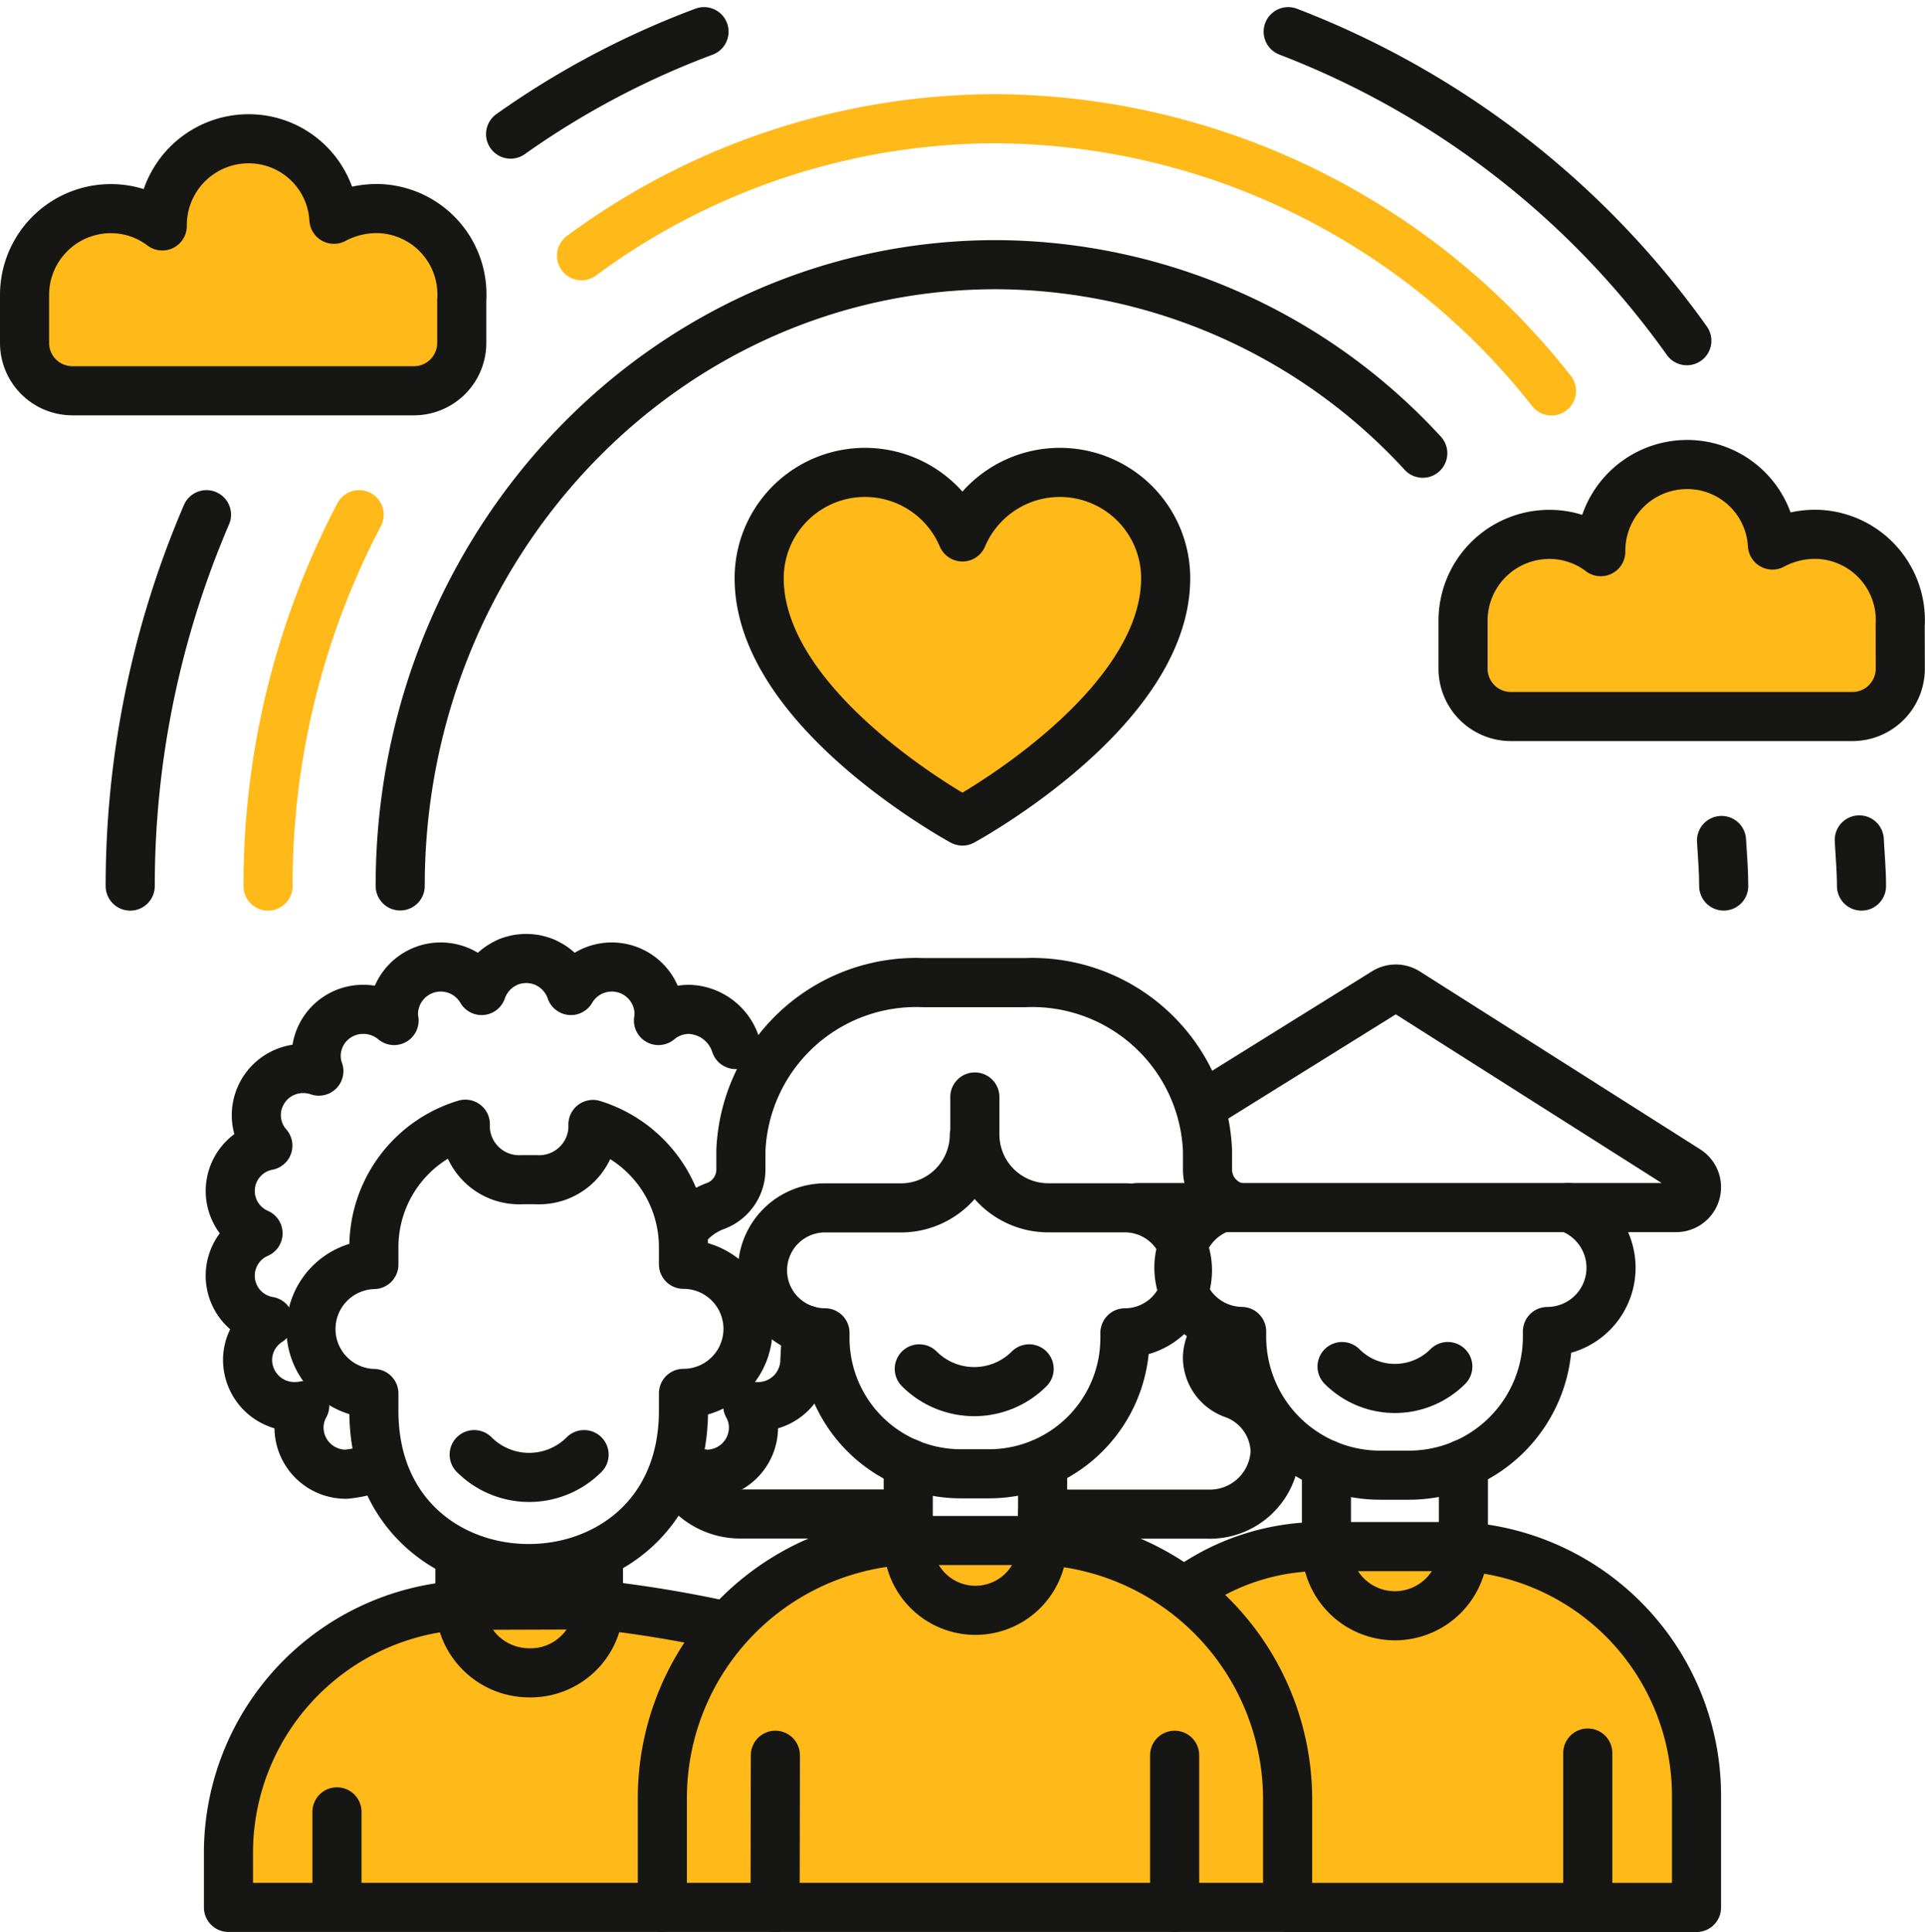 <svg xmlns="http://www.w3.org/2000/svg" width="50.026" height="50.208" viewBox="0 0 50.026 50.208">
  <g id="icon-plurality" transform="translate(0.011 0.196)">
    <rect id="grid-50x50" width="50" height="50" fill="#ffb919" opacity="0"/>
    <g id="icon" transform="translate(0 0)">
      <path id="Path_590" data-name="Path 590" d="M50.04,16.27A2.232,2.232,0,0,0,47.931,13.9a2.352,2.352,0,0,0-1.211.276,2.218,2.218,0,0,0-2.213-2.092,2.244,2.244,0,0,0-2.248,2.247v.018a2.2,2.2,0,0,0-1.331-.449,2.243,2.243,0,0,0-2.248,2.247v1.243a1.244,1.244,0,0,0,1.243,1.243H48.8a1.244,1.244,0,0,0,1.243-1.243Z" transform="translate(-0.67 -0.209)" fill="#ffb919"/>
      <path id="Path_591" data-name="Path 591" d="M12,7.654A2.232,2.232,0,0,0,9.889,5.286a2.362,2.362,0,0,0-1.211.276A2.218,2.218,0,0,0,6.465,3.47,2.244,2.244,0,0,0,4.217,5.717v.018a2.2,2.2,0,0,0-1.331-.449A2.243,2.243,0,0,0,.638,7.533V8.776a1.244,1.244,0,0,0,1.243,1.243h8.877A1.244,1.244,0,0,0,12,8.776Z" transform="translate(-0.011 -0.06)" fill="#ffb919"/>
      <path id="Path_592" data-name="Path 592" d="M12,7.654A2.232,2.232,0,0,0,9.889,5.286a2.362,2.362,0,0,0-1.211.276A2.218,2.218,0,0,0,6.465,3.47,2.244,2.244,0,0,0,4.217,5.717v.018a2.2,2.2,0,0,0-1.331-.449A2.243,2.243,0,0,0,.638,7.533V8.776a1.244,1.244,0,0,0,1.243,1.243h8.877A1.244,1.244,0,0,0,12,8.776Z" transform="translate(-0.011 -0.06)" fill="none" stroke="#161615" stroke-linecap="round" stroke-linejoin="round" stroke-width="1.276"/>
      <path id="Path_593" data-name="Path 593" d="M5.415,13.411a24.455,24.455,0,0,0-1.982,9.651" transform="translate(-0.06 -0.232)" fill="none" stroke="#161615" stroke-linecap="round" stroke-linejoin="round" stroke-width="1.276"/>
      <path id="Path_594" data-name="Path 594" d="M9.445,13.411a20.687,20.687,0,0,0-2.367,9.651" transform="translate(-0.123 -0.232)" fill="none" stroke="#ffb919" stroke-linecap="round" stroke-linejoin="round" stroke-width="1.276"/>
      <path id="Path_595" data-name="Path 595" d="M37.146,11.7A15.124,15.124,0,0,0,26.053,6.8c-8.55,0-15.481,7.228-15.481,16.144" transform="translate(-0.183 -0.118)" fill="none" stroke="#161615" stroke-linecap="round" stroke-linejoin="round" stroke-width="1.276"/>
      <path id="Path_596" data-name="Path 596" d="M50.04,16.27A2.232,2.232,0,0,0,47.931,13.9a2.352,2.352,0,0,0-1.211.276,2.218,2.218,0,0,0-2.213-2.092,2.244,2.244,0,0,0-2.248,2.247v.018a2.2,2.2,0,0,0-1.331-.449,2.243,2.243,0,0,0-2.248,2.247v1.243a1.244,1.244,0,0,0,1.243,1.243H48.8a1.244,1.244,0,0,0,1.243-1.243Z" transform="translate(-0.67 -0.209)" fill="none" stroke="#161615" stroke-linecap="round" stroke-linejoin="round" stroke-width="1.276"/>
      <path id="Path_597" data-name="Path 597" d="M40.574,10.014A18.491,18.491,0,0,0,26.136,2.94,18.152,18.152,0,0,0,15.367,6.5" transform="translate(-0.266 -0.051)" fill="none" stroke="#ffb919" stroke-linecap="round" stroke-linejoin="round" stroke-width="1.276"/>
      <path id="Path_598" data-name="Path 598" d="M45.573,23.211c0-.4-.034-.79-.057-1.184" transform="translate(-0.789 -0.382)" fill="none" stroke="#161615" stroke-linecap="round" stroke-linejoin="round" stroke-width="1.276"/>
      <path id="Path_599" data-name="Path 599" d="M49.217,23.211c0-.406-.038-.8-.058-1.2" transform="translate(-0.852 -0.381)" fill="none" stroke="#161615" stroke-linecap="round" stroke-linejoin="round" stroke-width="1.276"/>
      <path id="Path_600" data-name="Path 600" d="M19.007,42.8a31.829,31.829,0,0,0-3.361-.559l-3.6.012a6.452,6.452,0,0,0-6.016,6.466v1.384h2.82l0-2.483,0,2.483h8.459" transform="translate(-0.104 -0.732)" fill="#ffb919"/>
      <path id="Path_601" data-name="Path 601" d="M34,50.078H44.621V47.163A6.49,6.49,0,0,0,38.563,40.7L35,40.7a5.955,5.955,0,0,0-3.616,1.118" transform="translate(-0.544 -0.705)" fill="#ffb919"/>
      <path id="Path_602" data-name="Path 602" d="M19.007,42.8a31.829,31.829,0,0,0-3.361-.559l-3.6.012a6.452,6.452,0,0,0-6.016,6.466v1.384h2.82l0-2.483,0,2.483h8.459" transform="translate(-0.104 -0.732)" fill="none" stroke="#161615" stroke-linecap="round" stroke-linejoin="round" stroke-width="1.276"/>
      <path id="Path_603" data-name="Path 603" d="M15.752,41.281v1.138a1.773,1.773,0,0,1-1.8,1.571,1.8,1.8,0,0,1-1.8-1.8v-.907" transform="translate(-0.211 -0.715)" fill="none" stroke="#161615" stroke-linecap="round" stroke-linejoin="round" stroke-width="1.276"/>
      <path id="Path_604" data-name="Path 604" d="M9.743,38.415a3.15,3.15,0,0,1-.653.135,1.216,1.216,0,0,1-1.225-1.208,1.171,1.171,0,0,1,.149-.576,1.272,1.272,0,0,1-.26.027,1.217,1.217,0,0,1-1.226-1.208,1.2,1.2,0,0,1,.553-1.01A1.2,1.2,0,0,1,6.8,32.29a1.2,1.2,0,0,1,.255-2.28,1.192,1.192,0,0,1-.3-.795,1.216,1.216,0,0,1,1.225-1.208,1.231,1.231,0,0,1,.4.068,1.169,1.169,0,0,1-.07-.4A1.216,1.216,0,0,1,9.535,26.47a1.23,1.23,0,0,1,.8.29,1,1,0,0,1-.016-.18,1.229,1.229,0,0,1,2.291-.6.823.823,0,0,1,.06-.145.922.922,0,0,1,.1-.166c.018-.027.038-.053.06-.08s.049-.057.076-.084l.007-.007a.937.937,0,0,1,.083-.072c.029-.027.063-.048.093-.071a.967.967,0,0,1,.1-.059c.033-.02.067-.035.1-.053h0a1.078,1.078,0,0,1,.112-.039.865.865,0,0,1,.1-.027l.029-.007a.742.742,0,0,1,.1-.013.92.92,0,0,1,.139-.009.907.907,0,0,1,.138.009.758.758,0,0,1,.1.013l.028.007a.818.818,0,0,1,.1.027,1,1,0,0,1,.112.039h0a1.165,1.165,0,0,1,.105.053,1.059,1.059,0,0,1,.1.059.932.932,0,0,1,.093.071.814.814,0,0,1,.083.072l.007.007c.027.027.051.055.076.084a.843.843,0,0,1,.06.08.912.912,0,0,1,.1.166.823.823,0,0,1,.06.145,1.229,1.229,0,0,1,2.291.6.913.913,0,0,1-.016.18,1.234,1.234,0,0,1,.8-.29,1.317,1.317,0,0,1,1.206.914" transform="translate(-0.105 -0.436)" fill="none" stroke="#161615" stroke-linecap="round" stroke-linejoin="round" stroke-width="1.276"/>
      <path id="Path_605" data-name="Path 605" d="M21.26,34.972l-.042.783a1.216,1.216,0,0,1-1.225,1.208,1.337,1.337,0,0,1-.26-.026,1.167,1.167,0,0,1,.149.575,1.216,1.216,0,0,1-1.225,1.208,2.388,2.388,0,0,1-.633-.156" transform="translate(-0.312 -0.606)" fill="none" stroke="#161615" stroke-linecap="round" stroke-linejoin="round" stroke-width="1.276"/>
      <path id="Path_606" data-name="Path 606" d="M17.893,36.97v-.445a1.677,1.677,0,0,0,0-3.354v-.445a3.338,3.338,0,0,0-2.353-3.189v.118a1.4,1.4,0,0,1-1.472,1.317h-.372a1.4,1.4,0,0,1-1.472-1.317V29.53a3.338,3.338,0,0,0-2.377,3.2v.447a1.676,1.676,0,0,0,0,3.351v.446C9.846,42.443,17.893,42.45,17.893,36.97Z" transform="translate(-0.142 -0.512)" fill="none" stroke="#161615" stroke-linecap="round" stroke-linejoin="round" stroke-width="1.276"/>
      <path id="Path_607" data-name="Path 607" d="M15.385,38.268a2.018,2.018,0,0,1-2.856,0" transform="translate(-0.217 -0.663)" fill="none" stroke="#161615" stroke-linecap="round" stroke-linejoin="round" stroke-width="1.276"/>
      <path id="Path_608" data-name="Path 608" d="M34,50.078H44.621V47.163A6.49,6.49,0,0,0,38.563,40.7L35,40.7a5.955,5.955,0,0,0-3.616,1.118" transform="translate(-0.544 -0.705)" fill="none" stroke="#161615" stroke-linecap="round" stroke-linejoin="round" stroke-width="1.276"/>
      <path id="Path_609" data-name="Path 609" d="M38.627,38.516v2.122a1.78,1.78,0,1,1-3.559,0V38.526" transform="translate(-0.608 -0.668)" fill="none" stroke="#161615" stroke-linecap="round" stroke-linejoin="round" stroke-width="1.276"/>
      <path id="Path_610" data-name="Path 610" d="M32.28,31.735a1.655,1.655,0,0,0,.516,3.219v.135a3.6,3.6,0,0,0,3.6,3.6h.747a3.6,3.6,0,0,0,3.6-3.6v-.134a1.656,1.656,0,0,0,.541-3.22" transform="translate(-0.54 -0.55)" fill="none" stroke="#161615" stroke-linecap="round" stroke-linejoin="round" stroke-width="1.276"/>
      <path id="Path_611" data-name="Path 611" d="M31.818,28.951,36.5,26.038a.532.532,0,0,1,.567,0l7.286,4.622a.529.529,0,0,1-.284.975H30.058" transform="translate(-0.521 -0.45)" fill="none" stroke="#161615" stroke-linecap="round" stroke-linejoin="round" stroke-width="1.276"/>
      <line id="Line_49" data-name="Line 49" y1="4.014" transform="translate(41.251 45.359)" fill="none" stroke="#161615" stroke-linecap="round" stroke-linejoin="round" stroke-width="1.276"/>
      <path id="Path_612" data-name="Path 612" d="M38.229,35.939a1.943,1.943,0,0,1-2.748,0" transform="translate(-0.615 -0.623)" fill="none" stroke="#161615" stroke-linecap="round" stroke-linejoin="round" stroke-width="1.276"/>
      <path id="Path_613" data-name="Path 613" d="M27.459,40.54h-3.7a6.708,6.708,0,0,0-6.254,6.721v2.813H33.754V47.262a6.744,6.744,0,0,0-6.295-6.722" transform="translate(-0.303 -0.703)" fill="#ffb919"/>
      <path id="Path_614" data-name="Path 614" d="M27.459,40.54h-3.7a6.708,6.708,0,0,0-6.254,6.721v2.813H33.754V47.262A6.744,6.744,0,0,0,27.459,40.54Z" transform="translate(-0.303 -0.703)" fill="none" stroke="#161615" stroke-linecap="round" stroke-linejoin="round" stroke-width="1.276"/>
      <path id="Path_615" data-name="Path 615" d="M18.175,39.208a1.814,1.814,0,0,0,1.383.619h1.057l3.284,0" transform="translate(-0.315 -0.68)" fill="none" stroke="#161615" stroke-linecap="round" stroke-linejoin="round" stroke-width="1.276"/>
      <path id="Path_616" data-name="Path 616" d="M32.356,31.595a1.011,1.011,0,0,1-.672-.934v-.509a4.56,4.56,0,0,0-4.732-4.366H24.289a4.559,4.559,0,0,0-4.731,4.366v.509a1.012,1.012,0,0,1-.672.934,1.756,1.756,0,0,0-.7.482" transform="translate(-0.315 -0.447)" fill="none" stroke="#161615" stroke-linecap="round" stroke-linejoin="round" stroke-width="1.276"/>
      <path id="Path_617" data-name="Path 617" d="M27.557,39.757l3.232,0h1.057a1.7,1.7,0,0,0,1.76-1.624,1.631,1.631,0,0,0-1.088-1.5,1.01,1.01,0,0,1-.672-.934v0a.979.979,0,0,1,.325-.722" transform="translate(-0.478 -0.606)" fill="none" stroke="#161615" stroke-linecap="round" stroke-linejoin="round" stroke-width="1.276"/>
      <path id="Path_618" data-name="Path 618" d="M27.5,38.491v2.081a1.746,1.746,0,0,1-3.492,0V38.491" transform="translate(-0.416 -0.667)" fill="none" stroke="#161615" stroke-linecap="round" stroke-linejoin="round" stroke-width="1.276"/>
      <path id="Path_619" data-name="Path 619" d="M25.66,29.792a1.908,1.908,0,0,1-1.9,1.9l-1.982,0a1.623,1.623,0,0,0,0,3.246v.132a3.531,3.531,0,0,0,3.531,3.532h.733a3.531,3.531,0,0,0,3.531-3.532v-.131a1.624,1.624,0,0,0,0-3.249h-2a1.908,1.908,0,0,1-1.9-1.9v-.98" transform="translate(-0.35 -0.499)" fill="none" stroke="#161615" stroke-linecap="round" stroke-linejoin="round" stroke-width="1.276"/>
      <path id="Path_620" data-name="Path 620" d="M27.155,36A2.018,2.018,0,0,1,24.3,36" transform="translate(-0.421 -0.624)" fill="none" stroke="#161615" stroke-linecap="round" stroke-linejoin="round" stroke-width="1.276"/>
      <line id="Line_50" data-name="Line 50" x1="0.007" y2="3.956" transform="translate(20.132 45.417)" fill="none" stroke="#161615" stroke-linecap="round" stroke-linejoin="round" stroke-width="1.276"/>
      <line id="Line_51" data-name="Line 51" y2="3.956" transform="translate(30.515 45.417)" fill="none" stroke="#161615" stroke-linecap="round" stroke-linejoin="round" stroke-width="1.276"/>
      <path id="Path_621" data-name="Path 621" d="M18.519.638A22.014,22.014,0,0,0,13.492,3.3" transform="translate(-0.234 -0.011)" fill="none" stroke="#161615" stroke-linecap="round" stroke-linejoin="round" stroke-width="1.276"/>
      <path id="Path_622" data-name="Path 622" d="M44.416,8.669A22.7,22.7,0,0,0,34.056.638" transform="translate(-0.59 -0.011)" fill="none" stroke="#161615" stroke-linecap="round" stroke-linejoin="round" stroke-width="1.276"/>
      <path id="Path_623" data-name="Path 623" d="M25.348,21.353s5.282-2.862,5.282-6.311a2.75,2.75,0,0,0-5.282-1.072,2.75,2.75,0,0,0-5.282,1.072c0,3.449,5.282,6.311,5.282,6.311" transform="translate(-0.348 -0.213)" fill="#ffb919"/>
      <path id="Path_624" data-name="Path 624" d="M25.348,21.353s5.282-2.862,5.282-6.311a2.75,2.75,0,0,0-5.282-1.072,2.75,2.75,0,0,0-5.282,1.072C20.066,18.492,25.348,21.353,25.348,21.353Z" transform="translate(-0.348 -0.213)" fill="none" stroke="#161615" stroke-linecap="round" stroke-linejoin="round" stroke-width="1.276"/>
    </g>
  </g>
</svg>
